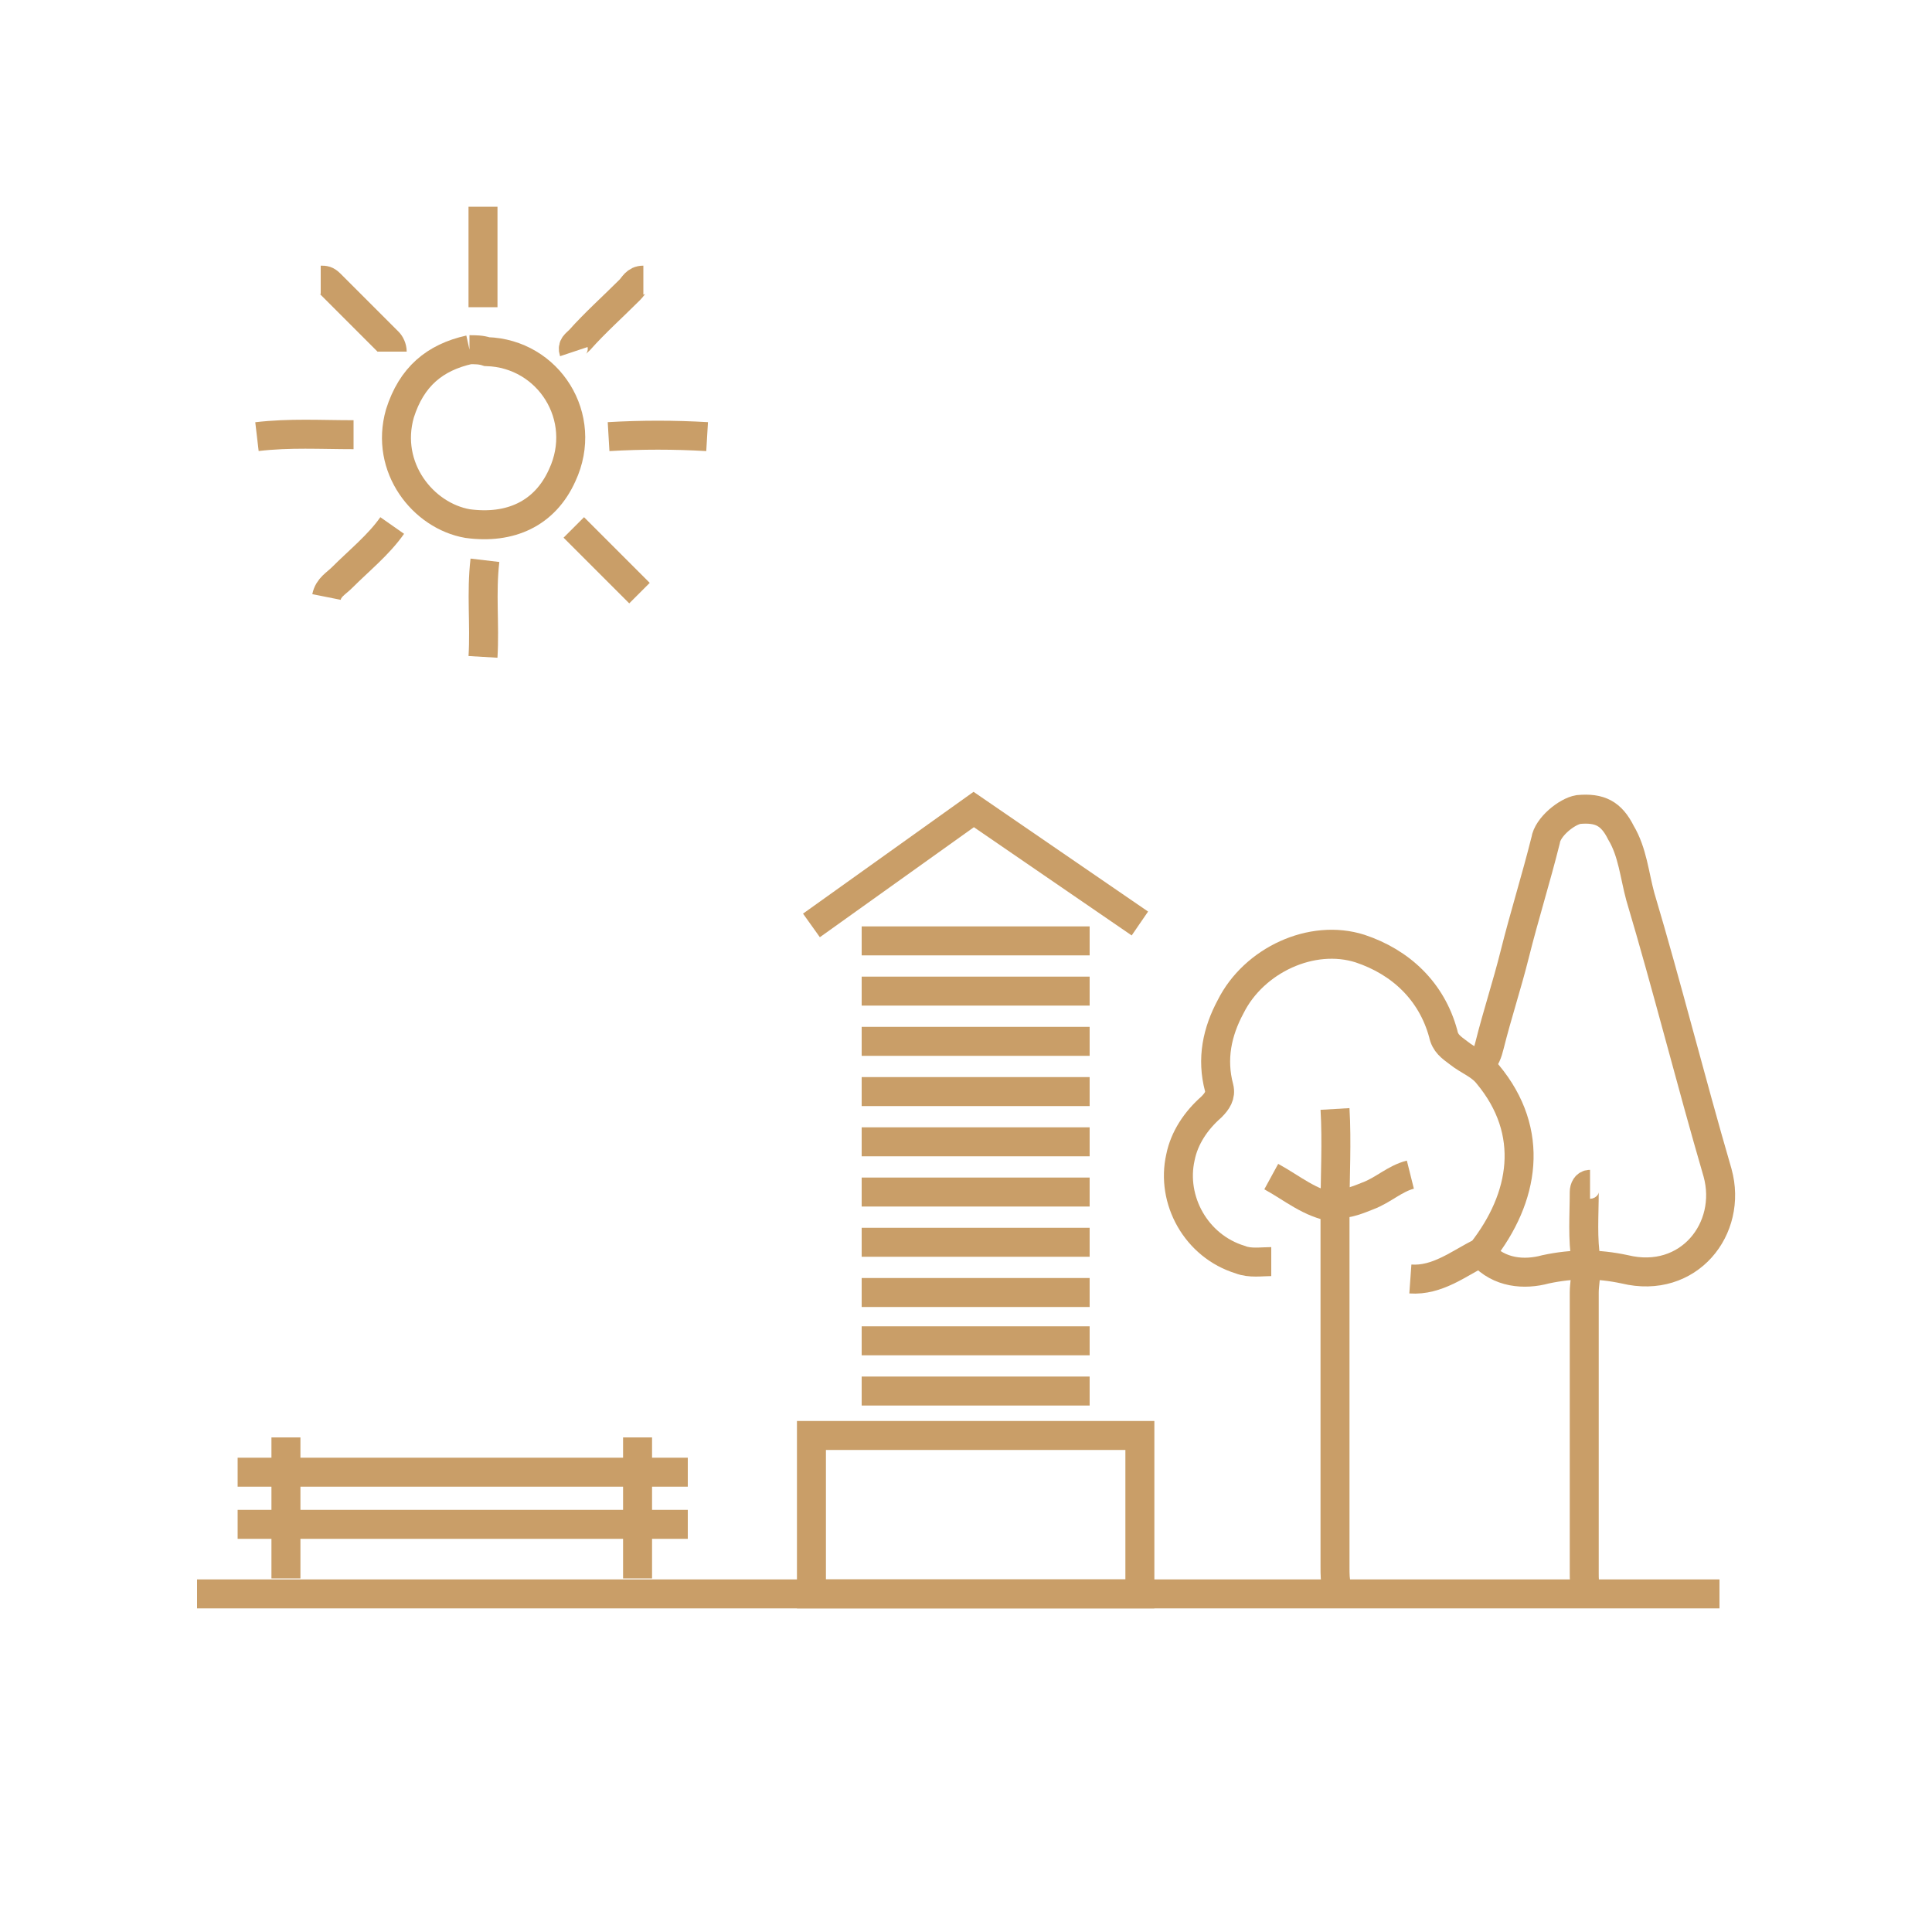 <?xml version="1.0" encoding="utf-8"?>
<!-- Generator: Adobe Illustrator 27.0.0, SVG Export Plug-In . SVG Version: 6.00 Build 0)  -->
<svg version="1.1" id="Layer_1" xmlns="http://www.w3.org/2000/svg" xmlns:xlink="http://www.w3.org/1999/xlink" x="0px" y="0px"
	 viewBox="0 0 100 100" style="enable-background:new 0 0 100 100;" xml:space="preserve">
<style type="text/css">
	.st0{fill:none;stroke:#C99E68;stroke-width:1.5;stroke-miterlimit:10;}
</style>
<g id="VnyFbc_00000131358368648564249450000014982866600998009231_">
	<g>
		<path class="st0" d="M76.7,64.9c0.9,1,2.2,1.1,3.3,0.8c1.4-0.3,2.7-0.3,4.1,0c3.3,0.8,5.6-2.1,4.8-5c-1.4-4.8-2.6-9.6-4-14.3
			c-0.3-1.1-0.4-2.3-1-3.3c-0.5-1-1.1-1.3-2.2-1.2c-0.6,0.1-1.6,0.9-1.7,1.6c-0.5,2-1.1,3.9-1.6,5.9c-0.4,1.6-0.9,3.1-1.3,4.7
			c-0.1,0.4-0.2,0.7-0.5,1"/>
		<path class="st0" d="M69.1,57.4c0.1,1.7,0,3.5,0,5.2c0,6.2,0,12.3,0,18.5c0,0.4,0,0.7,0.1,1.1"/>
		<path class="st0" d="M73,66.2c1.4,0.1,2.5-0.8,3.7-1.4c2.2-2.8,2.8-6.2,0.3-9.2c-0.4-0.5-1-0.7-1.5-1.1c-0.4-0.3-0.7-0.5-0.8-1
			c-0.6-2.2-2.2-3.7-4.3-4.4c-2.5-0.8-5.5,0.6-6.7,3c-0.7,1.3-1,2.7-0.6,4.2c0.1,0.4-0.1,0.7-0.4,1c-0.8,0.7-1.4,1.6-1.6,2.6
			c-0.5,2.2,0.8,4.6,3.1,5.3c0.5,0.2,1.1,0.1,1.6,0.1"/>
		<path class="st0" d="M82.1,65.5c0,0.5-0.1,1-0.1,1.4c0,4.8,0,9.6,0,14.5c0,0.3,0,0.6,0.1,1"/>
		<path class="st0" d="M25,10.7c0,1.7,0,3.4,0,5.2"/>
		<path class="st0" d="M36.6,22.6c-1.7-0.1-3.4-0.1-5.1,0"/>
		<path class="st0" d="M25.1,29c-0.2,1.7,0,3.3-0.1,5"/>
		<path class="st0" d="M18.3,22.5c-1.7,0-3.3-0.1-5,0.1"/>
		<path class="st0" d="M82.3,61.3c-0.2,0-0.3,0.2-0.3,0.4c0,1.2-0.1,2.4,0.1,3.6"/>
		<path class="st0" d="M73,60.8c-0.8,0.2-1.4,0.8-2.2,1.1c-0.5,0.2-1,0.4-1.5,0.4"/>
		<path class="st0" d="M33.3,14.5c-0.4,0-0.5,0.3-0.7,0.5c-0.9,0.9-1.8,1.7-2.6,2.6c-0.2,0.2-0.4,0.3-0.3,0.6"/>
		<path class="st0" d="M16.6,14.5c0.2,0,0.3,0,0.5,0.2c1,1,2,2,3,3c0.1,0.1,0.2,0.3,0.2,0.5"/>
		<path class="st0" d="M29.7,27.3c1.1,1.1,2.3,2.3,3.4,3.4"/>
		<path class="st0" d="M65.8,60.9c1.1,0.6,2,1.4,3.3,1.6"/>
		<path class="st0" d="M20.3,27.2c-0.7,1-1.7,1.8-2.6,2.7c-0.3,0.3-0.7,0.5-0.8,1"/>
		<path class="st0" d="M24.3,18.1c-1.8,0.4-3,1.4-3.6,3.3c-0.8,2.8,1.2,5.3,3.5,5.7c2.2,0.3,4-0.5,4.9-2.5c1.4-3-0.7-6.3-3.9-6.4
			C24.9,18.1,24.6,18.1,24.3,18.1"/>
	</g>
</g>
<rect x="42" y="74.3" class="st0" width="17" height="8.2"/>
<polyline class="st0" points="42,47.9 50.4,41.9 59,47.8 "/>
<line class="st0" x1="44.6" y1="48.7" x2="56.4" y2="48.7"/>
<line class="st0" x1="44.6" y1="51.3" x2="56.4" y2="51.3"/>
<line class="st0" x1="44.6" y1="53.9" x2="56.4" y2="53.9"/>
<line class="st0" x1="44.6" y1="56.5" x2="56.4" y2="56.5"/>
<line class="st0" x1="44.6" y1="59.1" x2="56.4" y2="59.1"/>
<line class="st0" x1="44.6" y1="61.7" x2="56.4" y2="61.7"/>
<line class="st0" x1="44.6" y1="64.3" x2="56.4" y2="64.3"/>
<line class="st0" x1="44.6" y1="66.9" x2="56.4" y2="66.9"/>
<line class="st0" x1="44.6" y1="69.4" x2="56.4" y2="69.4"/>
<line class="st0" x1="44.6" y1="72" x2="56.4" y2="72"/>
<line class="st0" x1="10.2" y1="82.5" x2="89" y2="82.5"/>
<line class="st0" x1="14.8" y1="74.4" x2="14.8" y2="81.7"/>
<line class="st0" x1="33" y1="74.4" x2="33" y2="81.7"/>
<line class="st0" x1="12.3" y1="76.2" x2="35.6" y2="76.2"/>
<line class="st0" x1="12.3" y1="78.9" x2="35.6" y2="78.9"/>
</svg>
